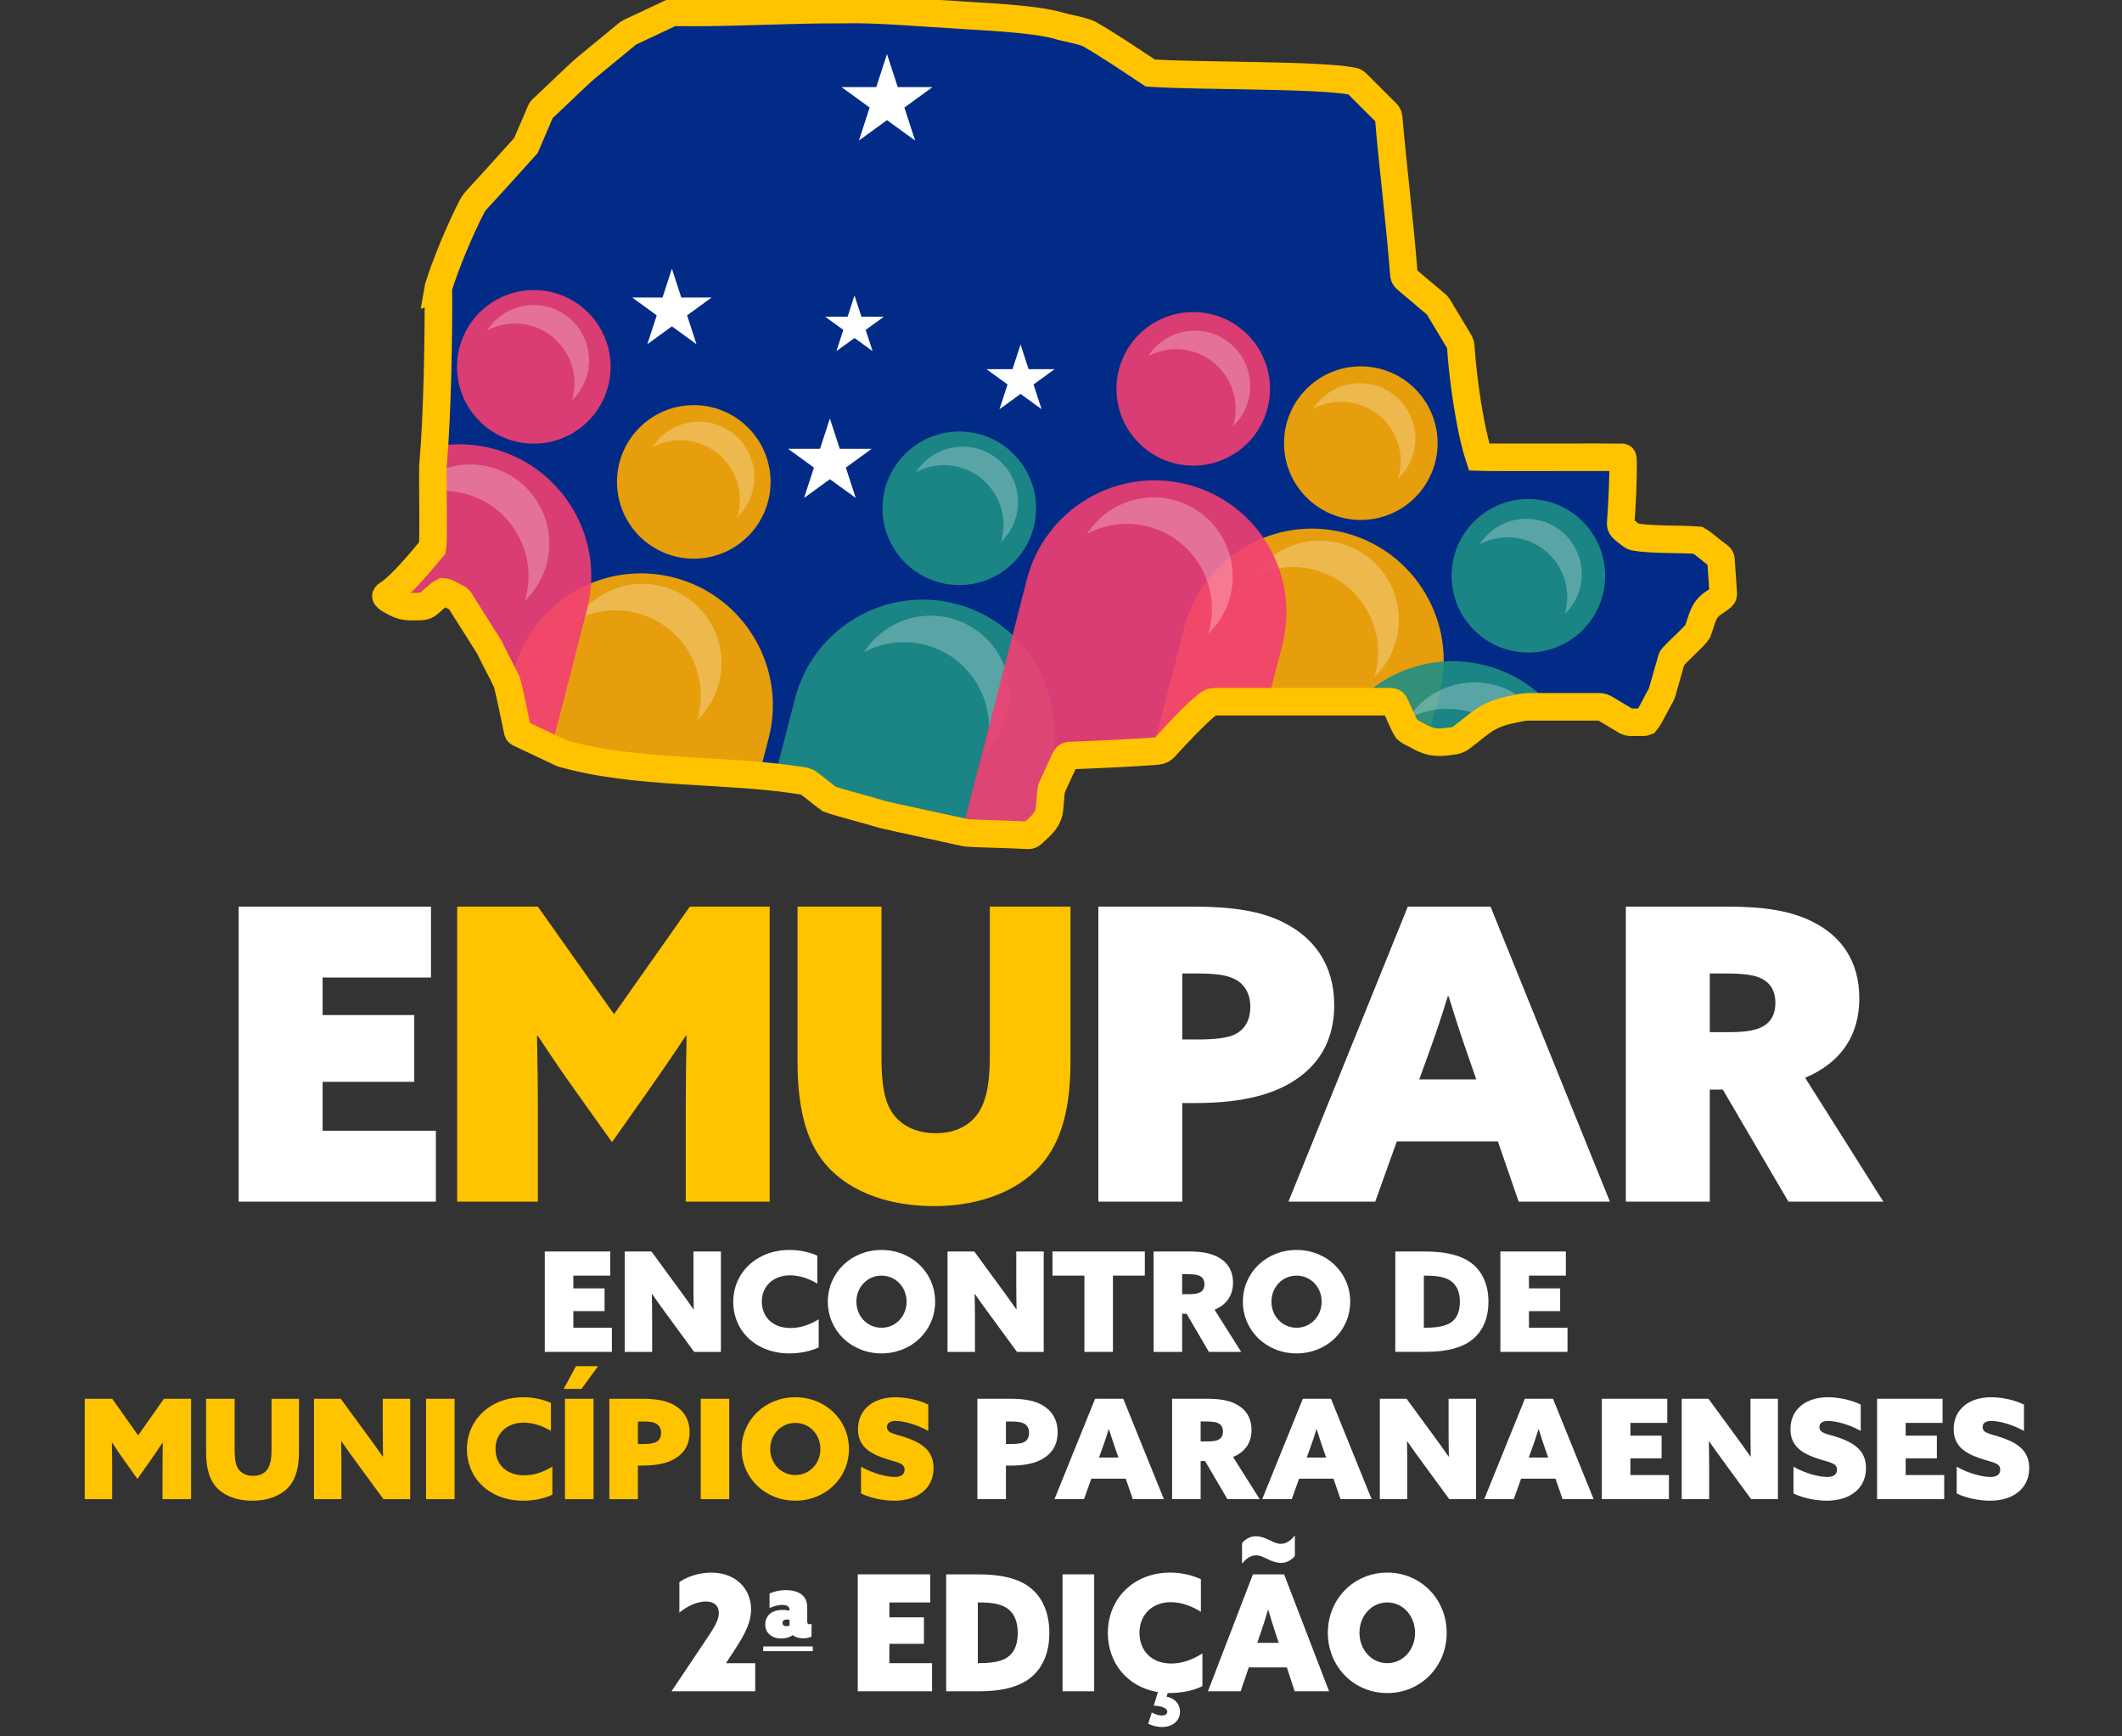 <?xml version="1.0" encoding="UTF-8"?><svg xmlns="http://www.w3.org/2000/svg" xmlns:xlink="http://www.w3.org/1999/xlink" viewBox="0 0 1116.02 912.92"><rect x="0" y="0" width="1116.02" height="912.92" fill="#333333" stroke="none"/><defs><style>.cls-1,.cls-2{fill:none;}.cls-3{mix-blend-mode:overlay;opacity:.27;}.cls-3,.cls-4{fill:#fff;}.cls-5{fill:#1e8e84;}.cls-5,.cls-6,.cls-7{opacity:.9;}.cls-8{isolation:isolate;}.cls-9{fill:#ffc300;}.cls-2{stroke:#ffc300;stroke-miterlimit:10;stroke-width:14.48px;}.cls-10{fill:#012b86;}.cls-6{fill:#f23f73;}.cls-7{fill:#ffab00;}.cls-11{clip-path:url(#clippath);}</style><clipPath id="clippath"><path class="cls-1" d="M230.58,156.41c.17,25.56-.57,67.97-2.87,93.49-.26,11.58.52,38.6-.3,43.27-5.74,6.77-16.18,19.72-23.43,24.35-.46.29-1.19.72-.98,1.26.6,1.01,1.66,1.4,2.63,2.03,5.78,3.38,7.68,3.38,14.59,3.26,1.59-.04,3.19-.11,4.47-1.03,2.41-1.71,6.07-5.62,8.39-6.74,2.16.14,4.73,2.17,6.74,2.94,2.43,1.29,2.04,1.95,4.14,5,4.45,6.9,11.87,18.87,13.45,21.3,2.12,4.59,7.68,14.94,9.13,18.17,1.85,6.58,4.02,18.07,5.5,24.83.39,1.77.24,1.71,1.51,2.3,3.66,1.65,15.84,7.55,21.91,10.36,38.44,11.14,85.73,8.12,125.32,14.31,1.55.23,3.04.35,4.31,1.27,2.6,1.73,8.19,6.54,11.06,8.5,4.61,1.77,20.56,5.81,28.02,8.13,5.23,1.33,31.77,6.9,43.7,9.59,3.8.52,23.4.77,31.29,1.3,2.97.27,3.05-.1,5.04-2,10.03-8.67,6.92-10.79,8.85-22.58,1.01-2.46,3.82-8.35,5.91-12.91,1.44-2.9,1.41-4.62,4.48-4.42,11.78-.48,34.17-1.39,45.48-2.42,1.5-.11,2.73-.83,3.72-1.97,5.95-6.56,16.43-17.78,23-22.92,1.14-.77,2.39-.98,3.79-1,27.34,0,64.33-.01,91.47,0,1.25.02,2,.18,2.54,1.1,1.45,2.72,4.53,10.54,6.49,13.55,1.43,1.25,3.88,2.22,5.57,3.18,5.57,3.26,9.75,4.13,16.34,3.08,2.13-.27,4.3-.34,6.12-1.59,10.17-7.4,13.55-12.68,27.89-15.36,2.67-.57,5.4-1.24,8.06-1.26,9.69-.02,26.45,0,36.41,0,1.41,0,2.35.01,3.66.77,2.42,1.41,9.06,5.43,11.21,6.69.43.24.78.42,1.23.52,1.42.27,2.41.06,4.59.13,1.97-.13,3.31.26,4.62-.28,2.24-2.72,6.19-11.23,7.8-13.73.67-1.37.88-2.25,1.35-3.95,1.31-4.56,3.79-13.35,4.34-15.18.24-.89.76-1.2,1.43-1.93,3.5-3.85,10.33-9.66,12.34-12.71,2.35-6.37,2.72-11.61,8.84-15.3,1.31-.89,2.74-1.87,3.89-2.79.47-.48.39-.46.53-.72.32-.77.05-2.14-.06-4.29-.01-.2-.04-.61-.05-.81-.36-5.15-.81-12.52-.98-14.2-.21-.99-.79-1.25-1.65-1.95-2.84-1.99-7.22-5.96-10.37-7.84-9.8-.82-23.78-.1-33.36-1.76-1.67-.51-2.67-1.62-4.24-2.79-1.72-1.42-3.4-2.43-3.05-4.7.72-9.96,1.36-22.56,1.21-32.53.05-.56-.07-1.76-.35-1.83-4.36-.17-69.37.12-75.32-.12-4.96-15.22-8.52-41.21-9.6-57.1-.11-1.92-.13-2.62-1.4-4.51-2.3-3.83-7.58-12.62-9.75-16.22-.65-1.09-.85-1.57-1.62-2.3-1.56-1.34-10.48-8.86-14.69-12.42-2.24-1.78-2.51-2.19-2.63-4.63-1.77-23.97-5.9-57.29-7.88-81.35-.16-1.46-.62-1.87-1.98-3.21-3.69-3.68-12.45-12.45-14.85-14.83-.86-.88-1.31-.96-2.38-1.17-18.84-3.5-78.91-2.48-106.18-4.23-9.46-6.26-22.19-14.92-32.46-20.72-4.51-1.91-11.5-2.85-16.46-4.38-13.66-3.77-41.86-4.63-55.22-5.68-18.36-.96-39.4-3.07-58.09-2.58-26.81-.21-58.89,1.88-85.7,1.44-1.65.07-3.52-.23-4.8.61-4.11,1.93-18.1,8.51-20.83,9.79-1.62.81-2.16,1.6-3.94,2.97-5.83,4.79-18.17,14.94-19.56,16.09-6.1,5.34-19.67,18.7-22.81,21.41-.74.8-.81,1.19-1.36,2.47-1.79,4.53-6.27,14.43-7.21,16.77-6.17,6.75-16.23,18.11-23.32,25.73-2.31,2.56-3.6,3.57-5.11,6.48-5.9,11.28-13.86,30.31-17.5,42.28l-.04.23Z"/></clipPath></defs><g class="cls-8"><g id="Layer_1"><g class="cls-11"><rect class="cls-10" x="213.69" y="-32.35" width="699.31" height="508.34"/><path id="path2922" class="cls-4" d="M466.5,28.44l-5.65,17.37h-18.27l14.79,10.74-5.65,17.37,14.78-10.74,14.79,10.74-5.65-17.37,14.78-10.74h-18.27l-5.65-17.37ZM353.39,141.26l-4.94,15.18h-15.97l12.92,9.39-4.94,15.18,12.92-9.39,12.92,9.39-4.94-15.18,12.92-9.39h-15.97l-4.94-15.18ZM449.4,155.41l-3.63,11.17h-11.75l9.51,6.9-3.63,11.17,9.51-6.9,9.51,6.9-3.63-11.17,9.51-6.9h-11.75l-3.63-11.17ZM536.73,181.13l-4.23,13.01h-13.68l11.07,8.04-4.23,13.01,11.07-8.04,11.07,8.04-4.23-13.01,11.07-8.04h-13.68l-4.23-13.01ZM436.46,220.07l-5.19,15.96h-16.78l13.58,9.86-5.19,15.96,13.58-9.86,13.58,9.86-5.19-15.96,13.58-9.86h-16.78l-5.19-15.96Z"/><path class="cls-5" d="M473.34,313.78h0c38.27,0,69.35,31.07,69.35,69.35v165.13h-138.69v-165.13c0-38.27,31.07-69.35,69.35-69.35Z" transform="translate(122.4 -104.4) rotate(14.44)"/><circle class="cls-5" cx="504.51" cy="267.28" r="40.38"/><path class="cls-3" d="M513.54,235.8c-12.5-3.22-25.19,2.19-31.8,12.5,6.66-3.53,14.6-4.71,22.47-2.69,16.77,4.32,26.87,21.41,22.55,38.18-.12.45-.28.88-.41,1.32,3.83-3.64,6.73-8.33,8.15-13.82,4.01-15.59-5.37-31.48-20.96-35.5Z"/><path class="cls-3" d="M499.83,325.08c-17.87-4.6-35.99,3.13-45.43,17.86,9.52-5.04,20.85-6.73,32.11-3.84,23.96,6.17,38.39,30.6,32.22,54.56-.17.65-.4,1.26-.59,1.89,5.47-5.2,9.62-11.91,11.64-19.75,5.73-22.28-7.68-44.99-29.95-50.72Z"/><path class="cls-7" d="M325.19,299.99h0c38.27,0,69.35,31.07,69.35,69.35v165.13h-138.69v-165.13c0-38.27,31.07-69.35,69.35-69.35Z" transform="translate(114.29 -67.9) rotate(14.44)"/><circle class="cls-7" cx="364.88" cy="253.42" r="40.38"/><path class="cls-3" d="M374.88,222.67c-12.5-3.22-25.19,2.19-31.8,12.5,6.66-3.53,14.6-4.71,22.47-2.69,16.77,4.32,26.87,21.41,22.55,38.18-.12.45-.28.88-.41,1.32,3.83-3.64,6.73-8.33,8.15-13.82,4.01-15.59-5.37-31.48-20.96-35.5Z"/><path class="cls-3" d="M348.21,308.35c-17.87-4.6-35.99,3.13-45.43,17.86,9.52-5.04,20.85-6.73,32.11-3.84,23.96,6.17,38.39,30.6,32.22,54.56-.17.65-.4,1.26-.59,1.89,5.47-5.2,9.62-11.91,11.64-19.75,5.73-22.28-7.68-44.99-29.95-50.72Z"/><path class="cls-6" d="M229.7,232.14h0c38.27,0,69.35,31.07,69.35,69.35v165.13h-138.69v-165.13c0-38.27,31.07-69.35,69.35-69.35Z" transform="translate(94.36 -46.24) rotate(14.44)"/><circle class="cls-6" cx="280.75" cy="192.92" r="40.38"/><path class="cls-3" d="M287.91,161.31c-12.5-3.22-25.19,2.19-31.8,12.5,6.66-3.53,14.6-4.71,22.47-2.69,16.77,4.32,26.87,21.41,22.55,38.18-.12.45-.28.88-.41,1.32,3.83-3.64,6.73-8.33,8.15-13.82,4.01-15.59-5.37-31.48-20.96-35.5Z"/><path class="cls-3" d="M257.64,245.55c-17.87-4.6-35.99,3.13-45.43,17.86,9.52-5.04,20.85-6.73,32.11-3.84,23.96,6.17,38.39,30.6,32.22,54.56-.17.65-.4,1.26-.59,1.89,5.47-5.2,9.62-11.91,11.64-19.75,5.73-22.28-7.68-44.99-29.95-50.72Z"/><path class="cls-7" d="M678.03,276.45h0c38.27,0,69.35,31.07,69.35,69.35v165.13h-138.69v-165.13c0-38.27,31.07-69.35,69.35-69.35Z" transform="translate(119.56 -156.61) rotate(14.44)"/><circle class="cls-7" cx="715.69" cy="233.04" r="40.38"/><path class="cls-3" d="M722.48,202.43c-12.5-3.22-25.19,2.19-31.8,12.5,6.66-3.53,14.6-4.71,22.47-2.69,16.77,4.32,26.87,21.41,22.55,38.18-.12.45-.28.88-.41,1.32,3.83-3.64,6.73-8.33,8.15-13.82,4.01-15.59-5.37-31.48-20.96-35.5Z"/><path class="cls-3" d="M704.45,285.6c-17.87-4.6-35.99,3.13-45.43,17.86,9.52-5.04,20.85-6.73,32.11-3.84,23.96,6.17,38.39,30.6,32.22,54.56-.17.65-.4,1.26-.59,1.89,5.47-5.2,9.62-11.91,11.64-19.75,5.73-22.28-7.68-44.99-29.95-50.72Z"/><path class="cls-6" d="M595.33,251.05h0c38.27,0,69.35,31.07,69.35,69.35v165.13h-138.69v-165.13c0-38.27,31.07-69.35,69.35-69.35Z" transform="translate(110.61 -136.79) rotate(14.44)"/><circle class="cls-6" cx="627.56" cy="204.48" r="40.38"/><path class="cls-3" d="M635.63,174.81c-12.5-3.22-25.19,2.19-31.8,12.5,6.66-3.53,14.6-4.71,22.47-2.69,16.77,4.32,26.87,21.41,22.55,38.18-.12.45-.28.88-.41,1.32,3.83-3.64,6.73-8.33,8.15-13.82,4.01-15.59-5.37-31.48-20.96-35.5Z"/><path class="cls-3" d="M617.08,262.88c-17.87-4.6-35.99,3.13-45.43,17.86,9.52-5.04,20.85-6.73,32.11-3.84,23.96,6.17,38.39,30.6,32.22,54.56-.17.65-.4,1.26-.59,1.89,5.47-5.2,9.62-11.91,11.64-19.75,5.73-22.28-7.68-44.99-29.95-50.72Z"/><path class="cls-5" d="M752.01,346.17h0c38.27,0,69.35,31.07,69.35,69.35v165.13h-138.69v-165.13c0-38.27,31.07-69.35,69.35-69.35Z" transform="translate(139.28 -172.85) rotate(14.44)"/><circle class="cls-5" cx="803.81" cy="302.78" r="40.38"/><path class="cls-3" d="M810.01,273.74c-12.5-3.22-25.19,2.19-31.8,12.5,6.66-3.53,14.6-4.71,22.47-2.69,16.77,4.32,26.87,21.41,22.55,38.18-.12.45-.28.88-.41,1.32,3.83-3.64,6.73-8.33,8.15-13.82,4.01-15.59-5.37-31.48-20.96-35.5Z"/><path class="cls-3" d="M785.83,360.14c-17.87-4.6-35.99,3.13-45.43,17.86,9.52-5.04,20.85-6.73,32.11-3.84,23.96,6.17,38.39,30.6,32.22,54.56-.17.65-.4,1.26-.59,1.89,5.47-5.2,9.62-11.91,11.64-19.75,5.73-22.28-7.68-44.99-29.95-50.72Z"/></g><path class="cls-2" d="M230.58,151.32c.17,25.56-.57,67.97-2.87,93.49-.26,11.58.52,38.6-.3,43.27-5.74,6.77-16.18,19.72-23.43,24.35-.46.29-1.19.72-.98,1.26.6,1.01,1.66,1.4,2.63,2.03,5.78,3.38,7.68,3.38,14.59,3.26,1.59-.04,3.19-.11,4.47-1.03,2.41-1.71,6.07-5.62,8.39-6.74,2.16.14,4.73,2.17,6.74,2.94,2.43,1.29,2.04,1.95,4.14,5,4.45,6.9,11.87,18.87,13.45,21.3,2.12,4.59,7.68,14.94,9.13,18.17,1.85,6.58,4.02,18.07,5.5,24.83.39,1.77.24,1.71,1.51,2.3,3.66,1.65,15.84,7.55,21.91,10.36,38.44,11.14,85.73,8.12,125.32,14.31,1.55.23,3.04.35,4.31,1.27,2.6,1.73,8.19,6.54,11.06,8.5,4.61,1.77,20.56,5.81,28.02,8.13,5.23,1.33,31.77,6.9,43.7,9.59,3.8.52,23.4.77,31.29,1.3,2.97.27,3.05-.1,5.04-2,10.03-8.67,6.92-10.79,8.85-22.58,1.01-2.46,3.82-8.35,5.91-12.91,1.44-2.9,1.41-4.62,4.48-4.42,11.78-.48,34.17-1.39,45.48-2.42,1.5-.11,2.73-.83,3.72-1.97,5.95-6.56,16.43-17.78,23-22.92,1.14-.77,2.39-.98,3.79-1,27.34,0,64.33-.01,91.47,0,1.25.02,2,.18,2.54,1.1,1.45,2.72,4.53,10.54,6.49,13.55,1.43,1.25,3.88,2.22,5.57,3.18,5.57,3.26,9.75,4.13,16.34,3.08,2.13-.27,4.3-.34,6.12-1.59,10.17-7.4,13.55-12.68,27.89-15.36,2.67-.57,5.4-1.24,8.06-1.26,9.69-.02,26.45,0,36.41,0,1.41,0,2.35.01,3.66.77,2.42,1.41,9.06,5.43,11.21,6.69.43.24.78.42,1.23.52,1.42.27,2.41.06,4.59.13,1.97-.13,3.31.26,4.62-.28,2.24-2.72,6.19-11.23,7.8-13.73.67-1.37.88-2.25,1.35-3.95,1.31-4.56,3.79-13.35,4.34-15.18.24-.89.76-1.2,1.43-1.93,3.5-3.85,10.33-9.66,12.34-12.71,2.35-6.37,2.72-11.61,8.84-15.3,1.31-.89,2.74-1.87,3.89-2.79.47-.48.39-.46.53-.72.32-.77.05-2.14-.06-4.29-.01-.2-.04-.61-.05-.81-.36-5.15-.81-12.52-.98-14.2-.21-.99-.79-1.25-1.65-1.95-2.84-1.99-7.22-5.96-10.37-7.84-9.8-.82-23.78-.1-33.36-1.76-1.67-.51-2.67-1.62-4.24-2.79-1.72-1.42-3.4-2.43-3.05-4.7.72-9.96,1.36-22.56,1.21-32.53.05-.56-.07-1.76-.35-1.83-4.36-.17-69.37.12-75.32-.12-4.96-15.22-8.52-41.21-9.6-57.1-.11-1.92-.13-2.62-1.4-4.51-2.3-3.83-7.58-12.62-9.75-16.22-.65-1.09-.85-1.57-1.62-2.3-1.56-1.34-10.48-8.86-14.69-12.42-2.24-1.78-2.51-2.19-2.63-4.63-1.77-23.97-5.9-57.29-7.88-81.35-.16-1.46-.62-1.87-1.98-3.21-3.69-3.68-12.45-12.45-14.85-14.83-.86-.88-1.31-.96-2.38-1.17-18.84-3.5-78.91-2.48-106.18-4.23-9.46-6.26-22.19-14.92-32.46-20.72-4.51-1.91-11.5-2.85-16.46-4.38-13.66-3.77-41.86-4.63-55.22-5.68-18.36-.96-39.4-3.07-58.09-2.58-26.81-.21-58.89,1.88-85.7,1.44-1.65.07-3.52-.23-4.8.61-4.11,1.93-18.1,8.51-20.83,9.79-1.62.81-2.16,1.6-3.94,2.97-5.83,4.79-18.17,14.94-19.56,16.09-6.1,5.34-19.67,18.7-22.81,21.41-.74.8-.81,1.19-1.36,2.47-1.79,4.53-6.27,14.43-7.21,16.77-6.17,6.75-16.23,18.11-23.32,25.73-2.31,2.56-3.6,3.57-5.11,6.48-5.9,11.28-13.86,30.31-17.5,42.28l-.04.23Z"/><path class="cls-4" d="M286.52,658.11h34.42v12.69h-19.4v6.71h16.41v11.96h-16.41v8.75h20.27v12.69h-35.3v-52.8Z"/><path class="cls-4" d="M351.07,691.8c-2.92-3.94-5.47-7.51-8.09-11.3l-.15.07c.07,4.45.15,8.97.15,13.42v16.92h-14.44v-52.8h14.07l14,19.11c2.92,3.94,5.47,7.51,8.09,11.3l.15-.07c-.07-4.45-.15-8.97-.15-13.42v-16.92h14.44v52.8h-14.07l-14-19.11Z"/><path class="cls-4" d="M430.56,708.57c-4.67,2.19-10.28,3.14-15.31,3.14-17.72,0-29.61-11.81-29.61-27.13s12.32-27.27,29.61-27.27c5.25,0,10.36,1.09,14.59,2.99v14.73c-3.87-2.41-9.12-4.38-14.29-4.38-8.9,0-14.88,5.76-14.88,13.78s5.54,13.93,15.17,13.93c5.18,0,10.28-1.82,14.73-4.59v14.8Z"/><path class="cls-4" d="M463.6,657.31c15.9,0,28.22,11.96,28.22,27.2s-12.32,27.2-28.22,27.2-28.22-11.96-28.22-27.2,12.32-27.2,28.22-27.2ZM463.6,698.22c7.44,0,13.2-6.05,13.2-13.71s-5.76-13.71-13.2-13.71-13.2,6.05-13.2,13.71,5.76,13.71,13.2,13.71Z"/><path class="cls-4" d="M520.85,691.8c-2.92-3.94-5.47-7.51-8.09-11.3l-.15.07c.07,4.45.15,8.97.15,13.42v16.92h-14.44v-52.8h14.07l14,19.11c2.92,3.94,5.47,7.51,8.09,11.3l.15-.07c-.07-4.45-.15-8.97-.15-13.42v-16.92h14.44v52.8h-14.07l-14-19.11Z"/><path class="cls-4" d="M570.3,670.8h-16.77v-12.69h48.57v12.69h-16.77v40.11h-15.02v-40.11Z"/><path class="cls-4" d="M606.7,658.11h18.45c6.42,0,11.16.8,14.8,2.63,5.1,2.48,8.53,6.93,8.53,13.78,0,6.49-3.14,11.45-9.7,14.22l14,22.17h-16.99l-11.74-20.05h-2.33v20.05h-15.02v-52.8ZM625.44,680.57c2.77,0,4.74-.36,5.91-1.09,1.39-.8,2.11-2.19,2.11-4.16,0-2.26-1.02-3.65-2.55-4.38-1.24-.58-2.99-.88-6.42-.88h-2.77v10.5h3.72Z"/><path class="cls-4" d="M681.89,657.31c15.9,0,28.22,11.96,28.22,27.2s-12.33,27.2-28.22,27.2-28.22-11.96-28.22-27.2,12.32-27.2,28.22-27.2ZM681.89,698.22c7.44,0,13.2-6.05,13.2-13.71s-5.76-13.71-13.2-13.71-13.2,6.05-13.2,13.71,5.76,13.71,13.2,13.71Z"/><path class="cls-4" d="M733.82,658.11h15.17c10.94,0,19.18,1.82,24.8,6.05,5.83,4.38,9.04,11.52,9.04,20.42,0,7.88-2.48,14.44-7.51,19.03-5.25,4.74-13.35,7.29-26.03,7.29h-15.46v-52.8ZM749.42,698.22c9.55,0,13.42-1.9,15.68-4.59,1.97-2.41,2.7-5.61,2.7-9.04,0-4.96-1.53-8.53-4.52-10.79-3.21-2.41-8.02-2.99-13.93-2.99h-.51v27.42h.58Z"/><path class="cls-4" d="M789.1,658.11h34.42v12.69h-19.4v6.71h16.41v11.96h-16.41v8.75h20.27v12.69h-35.3v-52.8Z"/><path class="cls-9" d="M44.57,788.36v-52.8h14.44l13.64,19.25,13.56-19.25h14.29v52.8h-15.02v-17.21c0-4.16.07-8.75.15-12.4l-.15-.07c-2.19,3.36-4.59,6.78-6.93,10.14l-6.27,8.9-6.34-8.9c-2.41-3.35-4.74-6.78-6.93-10.14l-.15.07c.07,3.65.15,8.24.15,12.4v17.21h-14.44Z"/><path class="cls-9" d="M157.25,763.35c0,8.02-1.53,13.56-4.45,17.43-3.94,5.25-11.16,8.39-19.98,8.39s-16.26-2.99-20.27-8.61c-2.77-3.86-4.16-9.48-4.16-17.21v-27.78h15.02v26.91c0,5.11.58,8.09,2.04,10.14,1.46,2.04,4.01,3.5,7.66,3.5,3.28,0,5.69-1.17,7.22-3.06,1.68-2.04,2.48-5.4,2.48-10.57v-26.91h14.44v27.78Z"/><path class="cls-9" d="M187.66,769.25c-2.92-3.94-5.47-7.51-8.09-11.3l-.15.07c.07,4.45.15,8.97.15,13.42v16.92h-14.44v-52.8h14.07l14,19.11c2.92,3.94,5.47,7.51,8.09,11.3l.15-.07c-.07-4.45-.15-8.97-.15-13.42v-16.92h14.44v52.8h-14.07l-14-19.11Z"/><path class="cls-9" d="M224.06,735.56h15.02v52.8h-15.02v-52.8Z"/><path class="cls-9" d="M290.49,786.03c-4.67,2.19-10.28,3.14-15.31,3.14-17.72,0-29.61-11.81-29.61-27.13s12.32-27.27,29.61-27.27c5.25,0,10.36,1.09,14.59,2.99v14.73c-3.87-2.41-9.12-4.38-14.29-4.38-8.9,0-14.88,5.76-14.88,13.78s5.54,13.93,15.17,13.93c5.18,0,10.28-1.82,14.73-4.59v14.8Z"/><path class="cls-9" d="M305.81,730.38h-9.33l6.42-11.96h11.67l-8.75,11.96ZM297.13,735.56h15.02v52.8h-15.02v-52.8Z"/><path class="cls-9" d="M320.47,735.56h17.14c6.85,0,11.96.8,15.9,2.77,5.47,2.7,9.19,7.51,9.19,14.88,0,6.13-2.63,10.87-7.88,13.93-4.08,2.41-9.7,3.57-16.92,3.57h-2.41v17.65h-15.02v-52.8ZM338.19,759.34c3.28,0,5.54-.29,6.78-.95,1.75-.88,2.7-2.55,2.7-4.89s-1.02-4.16-2.92-5.03c-1.39-.66-3.21-.95-7-.95h-2.26v11.81h2.7Z"/><path class="cls-9" d="M368.53,735.56h15.02v52.8h-15.02v-52.8Z"/><path class="cls-9" d="M418.27,734.76c15.9,0,28.22,11.96,28.22,27.2s-12.32,27.2-28.22,27.2-28.22-11.96-28.22-27.2,12.32-27.2,28.22-27.2ZM418.27,775.67c7.44,0,13.2-6.05,13.2-13.71s-5.76-13.71-13.2-13.71-13.2,6.05-13.2,13.71,5.76,13.71,13.2,13.71Z"/><path class="cls-9" d="M452.84,771.29c6.56,3.79,14,5.4,17.65,5.4,3.06,0,5.25-1.09,5.25-3.79,0-3.79-4.23-3.79-10.94-6.13-8.02-2.77-13.56-6.71-13.56-15.24,0-10.28,7.95-16.77,19.76-16.77,5.47,0,12.25,1.39,17.21,3.86v13.86c-6.34-3.57-13.35-5.25-17.06-5.25-2.77,0-4.67.88-4.67,3.21,0,3.43,4.08,3.43,10.5,5.69,8.24,2.92,14,7,14,15.9,0,10.65-8.39,17.14-20.64,17.14-5.4,0-12.18-1.24-17.5-3.79v-14.08Z"/><path class="cls-4" d="M514.03,735.56h17.14c6.86,0,11.96.8,15.9,2.77,5.47,2.7,9.19,7.51,9.19,14.88,0,6.13-2.63,10.87-7.88,13.93-4.08,2.41-9.7,3.57-16.92,3.57h-2.41v17.65h-15.02v-52.8ZM531.75,759.34c3.28,0,5.54-.29,6.78-.95,1.75-.88,2.7-2.55,2.7-4.89s-1.02-4.16-2.92-5.03c-1.39-.66-3.21-.95-7-.95h-2.26v11.81h2.7Z"/><path class="cls-4" d="M575.95,735.56h14.8l21.37,52.8h-16.34l-3.72-10.79h-18.09l-3.86,10.79h-15.53l21.37-52.8ZM583.1,751.6c-1.02,3.35-2.04,6.42-3.28,9.84l-1.82,5.03h10.21l-1.75-5.03c-1.24-3.57-2.19-6.56-3.21-9.84h-.15Z"/><path class="cls-4" d="M616.43,735.56h18.45c6.42,0,11.16.8,14.8,2.63,5.1,2.48,8.53,6.93,8.53,13.78,0,6.49-3.14,11.45-9.7,14.22l14,22.17h-16.99l-11.74-20.05h-2.33v20.05h-15.02v-52.8ZM635.17,758.02c2.77,0,4.74-.36,5.91-1.09,1.39-.8,2.11-2.19,2.11-4.16,0-2.26-1.02-3.65-2.55-4.38-1.24-.58-2.99-.88-6.42-.88h-2.77v10.5h3.72Z"/><path class="cls-4" d="M685.2,735.56h14.8l21.37,52.8h-16.34l-3.72-10.79h-18.09l-3.86,10.79h-15.53l21.37-52.8ZM692.35,751.6c-1.02,3.35-2.04,6.42-3.28,9.84l-1.82,5.03h10.21l-1.75-5.03c-1.24-3.57-2.19-6.56-3.21-9.84h-.15Z"/><path class="cls-4" d="M748.22,769.25c-2.92-3.94-5.47-7.51-8.09-11.3l-.15.07c.07,4.45.15,8.97.15,13.42v16.92h-14.44v-52.8h14.07l14,19.11c2.92,3.94,5.47,7.51,8.09,11.3l.15-.07c-.07-4.45-.15-8.97-.15-13.42v-16.92h14.44v52.8h-14.08l-14-19.11Z"/><path class="cls-4" d="M801.97,735.56h14.8l21.37,52.8h-16.34l-3.72-10.79h-18.09l-3.86,10.79h-15.53l21.37-52.8ZM809.12,751.6c-1.02,3.35-2.04,6.42-3.28,9.84l-1.82,5.03h10.21l-1.75-5.03c-1.24-3.57-2.19-6.56-3.21-9.84h-.15Z"/><path class="cls-4" d="M842.45,735.56h34.42v12.69h-19.4v6.71h16.41v11.96h-16.41v8.75h20.27v12.69h-35.3v-52.8Z"/><path class="cls-4" d="M906.99,769.25c-2.92-3.94-5.47-7.51-8.09-11.3l-.15.07c.07,4.45.15,8.97.15,13.42v16.92h-14.44v-52.8h14.07l14,19.11c2.92,3.94,5.47,7.51,8.09,11.3l.15-.07c-.07-4.45-.15-8.97-.15-13.42v-16.92h14.44v52.8h-14.08l-14-19.11Z"/><path class="cls-4" d="M943.24,771.29c6.56,3.79,14,5.4,17.65,5.4,3.06,0,5.25-1.09,5.25-3.79,0-3.79-4.23-3.79-10.94-6.13-8.02-2.77-13.56-6.71-13.56-15.24,0-10.28,7.95-16.77,19.76-16.77,5.47,0,12.25,1.39,17.21,3.86v13.86c-6.34-3.57-13.35-5.25-17.06-5.25-2.77,0-4.67.88-4.67,3.21,0,3.43,4.08,3.43,10.5,5.69,8.24,2.92,14,7,14,15.9,0,10.65-8.39,17.14-20.64,17.14-5.4,0-12.18-1.24-17.5-3.79v-14.08Z"/><path class="cls-4" d="M987.22,735.56h34.42v12.69h-19.4v6.71h16.41v11.96h-16.41v8.75h20.27v12.69h-35.3v-52.8Z"/><path class="cls-4" d="M1029.08,771.29c6.56,3.79,14,5.4,17.65,5.4,3.06,0,5.25-1.09,5.25-3.79,0-3.79-4.23-3.79-10.94-6.13-8.02-2.77-13.56-6.71-13.56-15.24,0-10.28,7.95-16.77,19.76-16.77,5.47,0,12.25,1.39,17.21,3.86v13.86c-6.34-3.57-13.35-5.25-17.06-5.25-2.77,0-4.67.88-4.67,3.21,0,3.43,4.08,3.43,10.5,5.69,8.24,2.92,14,7,14,15.9,0,10.65-8.39,17.14-20.64,17.14-5.4,0-12.18-1.24-17.5-3.79v-14.08Z"/><path class="cls-4" d="M125.53,476.77h101.14v37.29h-57v19.71h48.21v35.14h-48.21v25.71h59.57v37.29h-103.71v-155.14Z"/><path class="cls-9" d="M240.44,631.91v-155.14h42.43l40.07,56.57,39.86-56.57h42v155.14h-44.14v-50.57c0-12.21.21-25.71.43-36.43l-.43-.21c-6.43,9.86-13.5,19.93-20.36,29.79l-18.43,26.14-18.64-26.14c-7.07-9.86-13.93-19.93-20.36-29.79l-.43.21c.21,10.71.43,24.21.43,36.43v50.57h-42.43Z"/><path class="cls-9" d="M563,558.41c0,23.57-4.5,39.86-13.07,51.21-11.57,15.43-32.79,24.64-58.71,24.64s-47.79-8.79-59.57-25.29c-8.14-11.36-12.21-27.86-12.21-50.57v-81.64h44.14v79.07c0,15,1.71,23.79,6,29.79s11.79,10.29,22.5,10.29c9.64,0,16.71-3.43,21.21-9,4.93-6,7.29-15.86,7.29-31.07v-79.07h42.43v81.64Z"/><path class="cls-4" d="M577.64,476.77h50.36c20.14,0,35.14,2.36,46.71,8.14,16.07,7.93,27,22.07,27,43.71,0,18-7.71,31.93-23.14,40.93-12,7.07-28.5,10.5-49.71,10.5h-7.07v51.86h-44.14v-155.14ZM629.71,546.63c9.64,0,16.29-.86,19.93-2.79,5.14-2.57,7.93-7.5,7.93-14.36s-3-12.21-8.57-14.79c-4.07-1.93-9.43-2.79-20.57-2.79h-6.64v34.71h7.93Z"/><path class="cls-4" d="M740.42,476.77h43.5l62.78,155.14h-48l-10.93-31.71h-53.14l-11.36,31.71h-45.64l62.78-155.14ZM761.42,523.91c-3,9.86-6,18.86-9.64,28.93l-5.36,14.79h30l-5.14-14.79c-3.64-10.5-6.43-19.29-9.43-28.93h-.43Z"/><path class="cls-4" d="M855.09,476.77h54.21c18.86,0,32.79,2.36,43.5,7.71,15,7.29,25.07,20.36,25.07,40.5,0,19.07-9.21,33.64-28.5,41.79l41.14,65.14h-49.93l-34.5-58.93h-6.86v58.93h-44.14v-155.14ZM910.16,542.77c8.14,0,13.93-1.07,17.36-3.21,4.07-2.36,6.21-6.43,6.21-12.21,0-6.64-3-10.71-7.5-12.86-3.64-1.71-8.78-2.57-18.86-2.57h-8.14v30.86h10.93Z"/><path class="cls-4" d="M370.06,864.17c5.33-7.9,7.99-11.98,7.99-15.88s-2.42-6.11-6.86-6.11c-4.04,0-9.21,1.95-13.89,5.86v-16.05c3.23-2.38,9.61-5.01,16.8-5.01,12.68,0,20.91,8.32,20.91,19.36,0,6.45-2.83,12.32-7.99,20.3l-5.09,7.81.08.17h15.18v14.78h-43.85l-.08-.17,16.8-25.05Z"/><path class="cls-4" d="M416.92,859.92c-1.69,1.09-3.72,1.73-6.03,1.73-2.12,0-3.95-.49-5.46-1.54-1.84-1.29-2.97-3.22-2.97-5.84s1.18-4.65,2.73-5.84c1.79-1.39,4.24-1.83,6.5-1.83,1.27,0,2.4.15,3.53.4v-.35c0-.74-.19-1.29-.66-1.78-.71-.69-1.88-.89-3.11-.89-2.45,0-4.8.79-6.73,1.63v-7.63c1.98-.94,5.08-1.78,8.57-1.78s6.4.79,8.38,2.38c2.07,1.63,2.87,3.91,2.87,6.98v7.03c0,.99.33,1.58,1.18,1.58.33,0,.71-.1,1.08-.3v6.73c-.99.59-2.59.94-4.38.94-1.93,0-3.86-.4-5.41-1.63h-.09ZM415.23,851.8c-.42-.1-1.04-.15-1.36-.15-1.22,0-2.35.49-2.35,1.78,0,1.19.99,1.73,2.07,1.73.56,0,1.18-.15,1.65-.35v-3.02Z"/><path class="cls-4" d="M451.12,827.9h38.11v14.78h-21.48v7.81h18.17v13.93h-18.17v10.19h22.45v14.78h-39.08v-61.49Z"/><path class="cls-4" d="M497.63,827.9h16.8c12.11,0,21.24,2.12,27.45,7.05,6.46,5.1,10.01,13.42,10.01,23.78,0,9.17-2.75,16.82-8.32,22.17-5.81,5.52-14.78,8.49-28.83,8.49h-17.12v-61.49ZM514.91,874.61c10.58,0,14.86-2.21,17.36-5.35,2.18-2.8,2.99-6.54,2.99-10.53,0-5.77-1.7-9.94-5.01-12.57-3.55-2.8-8.88-3.48-15.42-3.48h-.57v31.93h.65Z"/><path class="cls-4" d="M558.83,827.9h16.63v61.49h-16.63v-61.49Z"/><path class="cls-4" d="M608.97,889.82c-15.99-2.63-26.32-15.29-26.32-31.08,0-18.17,13.65-31.76,32.78-31.76,5.81,0,11.47,1.27,16.15,3.48v17.16c-4.28-2.8-10.09-5.1-15.83-5.1-9.85,0-16.47,6.71-16.47,16.05s6.14,16.22,16.8,16.22c5.73,0,11.39-2.12,16.31-5.35v17.24c-5.17,2.55-11.22,3.65-18.25,3.65l-.56,1.87c4.36.93,7.02,3.91,7.02,7.9,0,4.84-3.88,8.07-9.53,8.07-2.75,0-5.33-.76-7.19-1.7l1.86-5.95c1.7.93,3.63,1.61,5.25,1.61,1.45,0,2.91-.59,2.91-1.95,0-2.55-4.76-3.14-7.11-3.23l2.18-7.13Z"/><path class="cls-4" d="M658.95,827.9h16.39l23.66,61.49h-18.09l-4.12-12.57h-20.02l-4.28,12.57h-17.2l23.66-61.49ZM681,818.22c-1.54,1.95-4.12,3.65-7.27,3.65-2.34,0-4.52-.76-7.19-2.04-2.34-1.1-3.88-1.95-5.97-1.95-3.15,0-5.49,2.12-7.19,4.25l-.16-.09v-10.53c1.53-1.95,4.12-3.65,7.27-3.65,2.34,0,4.52.76,7.19,2.04,2.34,1.1,3.88,1.95,5.98,1.95,3.15,0,5.49-2.12,7.19-4.25l.16.09v10.53ZM666.87,846.59c-1.13,3.91-2.26,7.47-3.63,11.47l-2.02,5.86h11.3l-1.94-5.86c-1.37-4.16-2.42-7.64-3.55-11.47h-.16Z"/><path class="cls-4" d="M729.6,826.97c17.6,0,31.25,13.93,31.25,31.68s-13.65,31.68-31.25,31.68-31.25-13.93-31.25-31.68,13.65-31.68,31.25-31.68ZM729.6,874.61c8.24,0,14.62-7.05,14.62-15.97s-6.38-15.97-14.62-15.97-14.62,7.05-14.62,15.97,6.38,15.97,14.62,15.97Z"/><path class="cls-4" d="M401.39,868.29v-2.48h26.08v2.48h-26.08Z"/></g></g></svg>